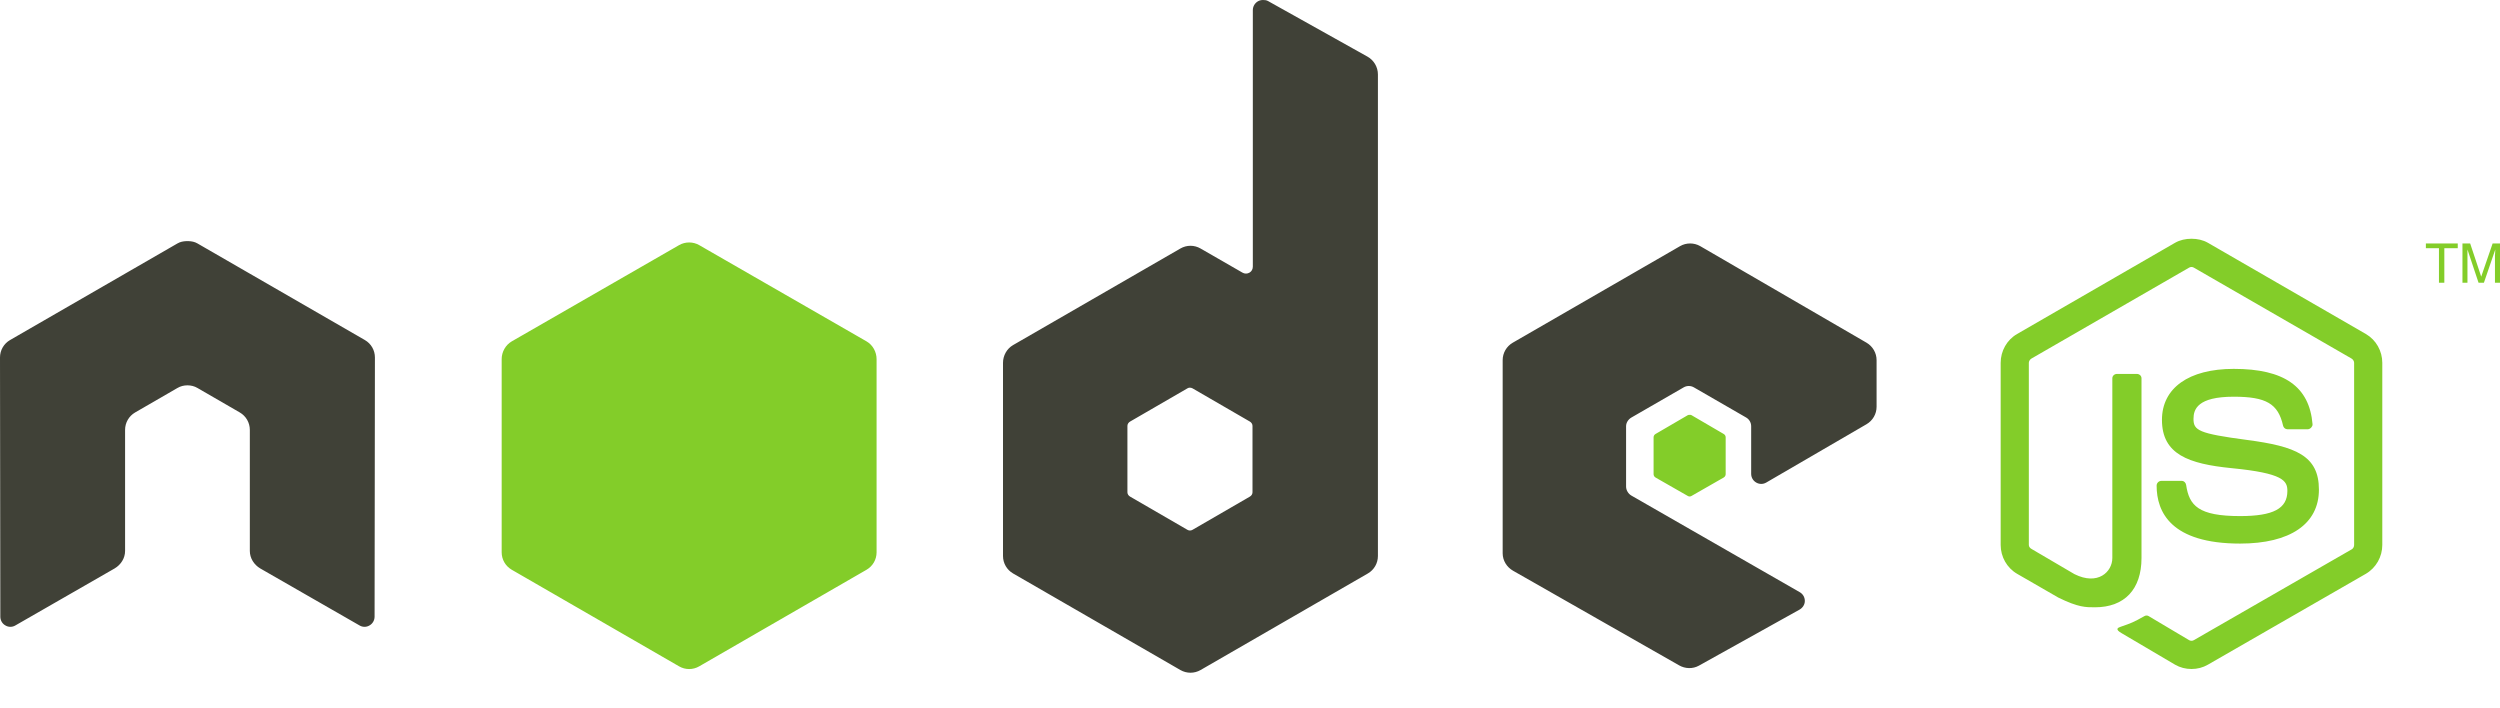 <?xml version="1.0" encoding="UTF-8"?>
<svg width="60px" height="17px" viewBox="0 0 60 17" version="1.1" xmlns="http://www.w3.org/2000/svg" xmlns:xlink="http://www.w3.org/1999/xlink">
    <title>Node.js_logo_2015</title>
    <g id="Homepage" stroke="none" stroke-width="1" fill="none" fill-rule="evenodd">
        <g id="homepage" transform="translate(-1041, -1423)">
            <g id="Node.js_logo_2015" transform="translate(1041, 1423)">
                <path d="M30.31,3.1786579e-05 C30.268,0.001 30.226,0.01 30.189,0.032 C30.115,0.076 30.068,0.156 30.068,0.242 L30.068,6.398 C30.068,6.459 30.04,6.513 29.988,6.543 C29.935,6.574 29.871,6.574 29.819,6.543 L28.813,5.964 C28.663,5.877 28.48,5.877 28.33,5.964 L24.314,8.282 C24.164,8.368 24.072,8.535 24.072,8.708 L24.072,13.344 C24.072,13.517 24.164,13.676 24.314,13.763 L28.33,16.081 C28.48,16.167 28.663,16.167 28.813,16.081 L32.829,13.763 C32.979,13.676 33.07,13.517 33.07,13.344 L33.07,1.787 C33.07,1.611 32.974,1.446 32.821,1.36 L30.431,0.024 C30.393,0.003 30.351,-0 30.31,3.1786579e-05 L30.31,3.1786579e-05 Z M4.475,5.787 C4.398,5.79 4.326,5.803 4.258,5.843 L0.241,8.161 C0.092,8.248 0,8.405 0,8.58 L0.008,14.801 C0.008,14.887 0.053,14.968 0.129,15.01 C0.203,15.055 0.296,15.055 0.37,15.01 L2.752,13.642 C2.903,13.552 3.002,13.396 3.002,13.223 L3.002,10.318 C3.002,10.145 3.093,9.986 3.243,9.899 L4.258,9.312 C4.333,9.268 4.414,9.248 4.499,9.248 C4.582,9.248 4.667,9.268 4.74,9.312 L5.755,9.899 C5.905,9.986 5.996,10.145 5.996,10.318 L5.996,13.223 C5.996,13.396 6.096,13.553 6.245,13.642 L8.628,15.01 C8.703,15.055 8.795,15.055 8.869,15.01 C8.943,14.968 8.99,14.887 8.99,14.801 L8.998,8.58 C8.998,8.405 8.907,8.248 8.757,8.161 L4.74,5.843 C4.672,5.803 4.6,5.79 4.523,5.787 L4.475,5.787 L4.475,5.787 Z M40.563,5.843 C40.479,5.843 40.397,5.864 40.322,5.907 L36.306,8.225 C36.156,8.312 36.064,8.471 36.064,8.644 L36.064,13.28 C36.064,13.454 36.163,13.612 36.314,13.698 L40.298,15.968 C40.445,16.052 40.625,16.058 40.773,15.976 L43.187,14.632 C43.264,14.589 43.316,14.51 43.316,14.423 C43.316,14.335 43.271,14.257 43.195,14.213 L39.155,11.895 C39.079,11.852 39.026,11.765 39.026,11.678 L39.026,10.229 C39.026,10.143 39.08,10.063 39.155,10.02 L40.41,9.296 C40.485,9.253 40.577,9.253 40.652,9.296 L41.907,10.02 C41.982,10.063 42.028,10.143 42.028,10.229 L42.028,11.372 C42.028,11.459 42.074,11.538 42.149,11.581 C42.224,11.625 42.315,11.625 42.39,11.581 L44.797,10.181 C44.946,10.094 45.038,9.935 45.038,9.763 L45.038,8.644 C45.038,8.471 44.946,8.312 44.797,8.225 L40.805,5.907 C40.73,5.864 40.647,5.843 40.563,5.843 L40.563,5.843 Z M28.555,9.304 C28.576,9.304 28.601,9.309 28.62,9.32 L29.996,10.117 C30.033,10.138 30.06,10.178 30.06,10.221 L30.06,11.815 C30.06,11.858 30.034,11.898 29.996,11.919 L28.62,12.716 C28.582,12.738 28.536,12.738 28.499,12.716 L27.123,11.919 C27.085,11.898 27.058,11.858 27.058,11.815 L27.058,10.221 C27.058,10.178 27.085,10.138 27.123,10.117 L28.499,9.32 C28.518,9.309 28.534,9.304 28.555,9.304 L28.555,9.304 Z" id="path22" fill="#404137"></path>
                <path d="M52.596,5.73 C52.456,5.73 52.321,5.759 52.201,5.827 L48.41,8.016 C48.165,8.157 48.016,8.424 48.016,8.708 L48.016,13.079 C48.016,13.362 48.165,13.629 48.41,13.771 L49.4,14.342 C49.881,14.579 50.059,14.575 50.278,14.575 C50.99,14.575 51.396,14.143 51.396,13.392 L51.396,9.079 C51.396,9.018 51.344,8.974 51.284,8.974 L50.809,8.974 C50.748,8.974 50.696,9.018 50.696,9.079 L50.696,13.392 C50.696,13.725 50.349,14.06 49.787,13.779 L48.757,13.175 C48.72,13.155 48.692,13.12 48.692,13.079 L48.692,8.708 C48.692,8.667 48.72,8.625 48.757,8.604 L52.539,6.423 C52.575,6.402 52.617,6.402 52.652,6.423 L56.435,8.604 C56.471,8.625 56.499,8.666 56.499,8.708 L56.499,13.079 C56.499,13.12 56.478,13.163 56.443,13.183 L52.652,15.364 C52.619,15.384 52.575,15.384 52.539,15.364 L51.565,14.785 C51.536,14.768 51.497,14.769 51.469,14.785 C51.2,14.937 51.149,14.955 50.897,15.042 C50.835,15.064 50.741,15.098 50.93,15.203 L52.201,15.952 C52.322,16.022 52.457,16.056 52.596,16.056 C52.736,16.056 52.869,16.022 52.99,15.952 L56.781,13.771 C57.026,13.628 57.175,13.362 57.175,13.079 L57.175,8.708 C57.175,8.424 57.026,8.158 56.781,8.016 L52.99,5.827 C52.871,5.759 52.735,5.73 52.596,5.73 L52.596,5.73 Z M16.539,5.819 C16.456,5.819 16.373,5.84 16.298,5.883 L12.282,8.193 C12.132,8.28 12.04,8.447 12.04,8.62 L12.04,13.256 C12.04,13.429 12.132,13.587 12.282,13.674 L16.298,15.992 C16.448,16.079 16.631,16.079 16.781,15.992 L20.797,13.674 C20.947,13.587 21.038,13.429 21.038,13.256 L21.038,8.62 C21.038,8.446 20.947,8.28 20.797,8.193 L16.781,5.883 C16.706,5.84 16.623,5.819 16.539,5.819 Z M58.221,5.843 L58.221,5.956 L58.535,5.956 L58.535,6.785 L58.664,6.785 L58.664,5.956 L58.986,5.956 L58.986,5.843 L58.221,5.843 L58.221,5.843 Z M59.099,5.843 L59.099,6.785 L59.219,6.785 L59.219,6.229 C59.219,6.207 59.22,6.172 59.219,6.125 C59.218,6.077 59.219,6.035 59.219,6.012 L59.219,5.988 L59.485,6.785 L59.614,6.785 L59.887,5.988 C59.887,6.039 59.881,6.088 59.879,6.133 C59.879,6.177 59.879,6.21 59.879,6.229 L59.879,6.785 L60,6.785 L60,5.843 L59.823,5.843 L59.549,6.64 L59.284,5.843 L59.099,5.843 L59.099,5.843 Z M53.61,8.853 C52.53,8.853 51.887,9.313 51.887,10.077 C51.887,10.905 52.525,11.133 53.561,11.236 C54.801,11.357 54.897,11.539 54.897,11.783 C54.897,12.206 54.56,12.386 53.763,12.386 C52.761,12.386 52.541,12.136 52.467,11.638 C52.458,11.584 52.417,11.541 52.362,11.541 L51.871,11.541 C51.811,11.541 51.759,11.593 51.759,11.654 C51.759,12.292 52.106,13.046 53.763,13.046 C54.962,13.046 55.654,12.576 55.654,11.751 C55.654,10.933 55.095,10.713 53.932,10.559 C52.756,10.404 52.644,10.328 52.644,10.052 C52.644,9.825 52.739,9.521 53.61,9.521 C54.387,9.521 54.675,9.689 54.793,10.213 C54.803,10.263 54.847,10.302 54.897,10.302 L55.388,10.302 C55.419,10.302 55.448,10.283 55.469,10.262 C55.489,10.238 55.504,10.212 55.501,10.181 C55.425,9.278 54.823,8.853 53.61,8.853 L53.61,8.853 Z M40.555,9.956 C40.539,9.956 40.522,9.956 40.507,9.964 L39.734,10.415 C39.705,10.431 39.686,10.462 39.686,10.495 L39.686,11.38 C39.686,11.414 39.705,11.444 39.734,11.461 L40.507,11.903 C40.536,11.92 40.567,11.92 40.596,11.903 L41.368,11.461 C41.397,11.444 41.416,11.414 41.416,11.38 L41.416,10.495 C41.416,10.462 41.397,10.431 41.368,10.415 L40.596,9.964 C40.581,9.955 40.571,9.956 40.555,9.956 Z" id="path28" fill="#83CD29"></path>
            </g>
        </g>
    </g>
</svg>